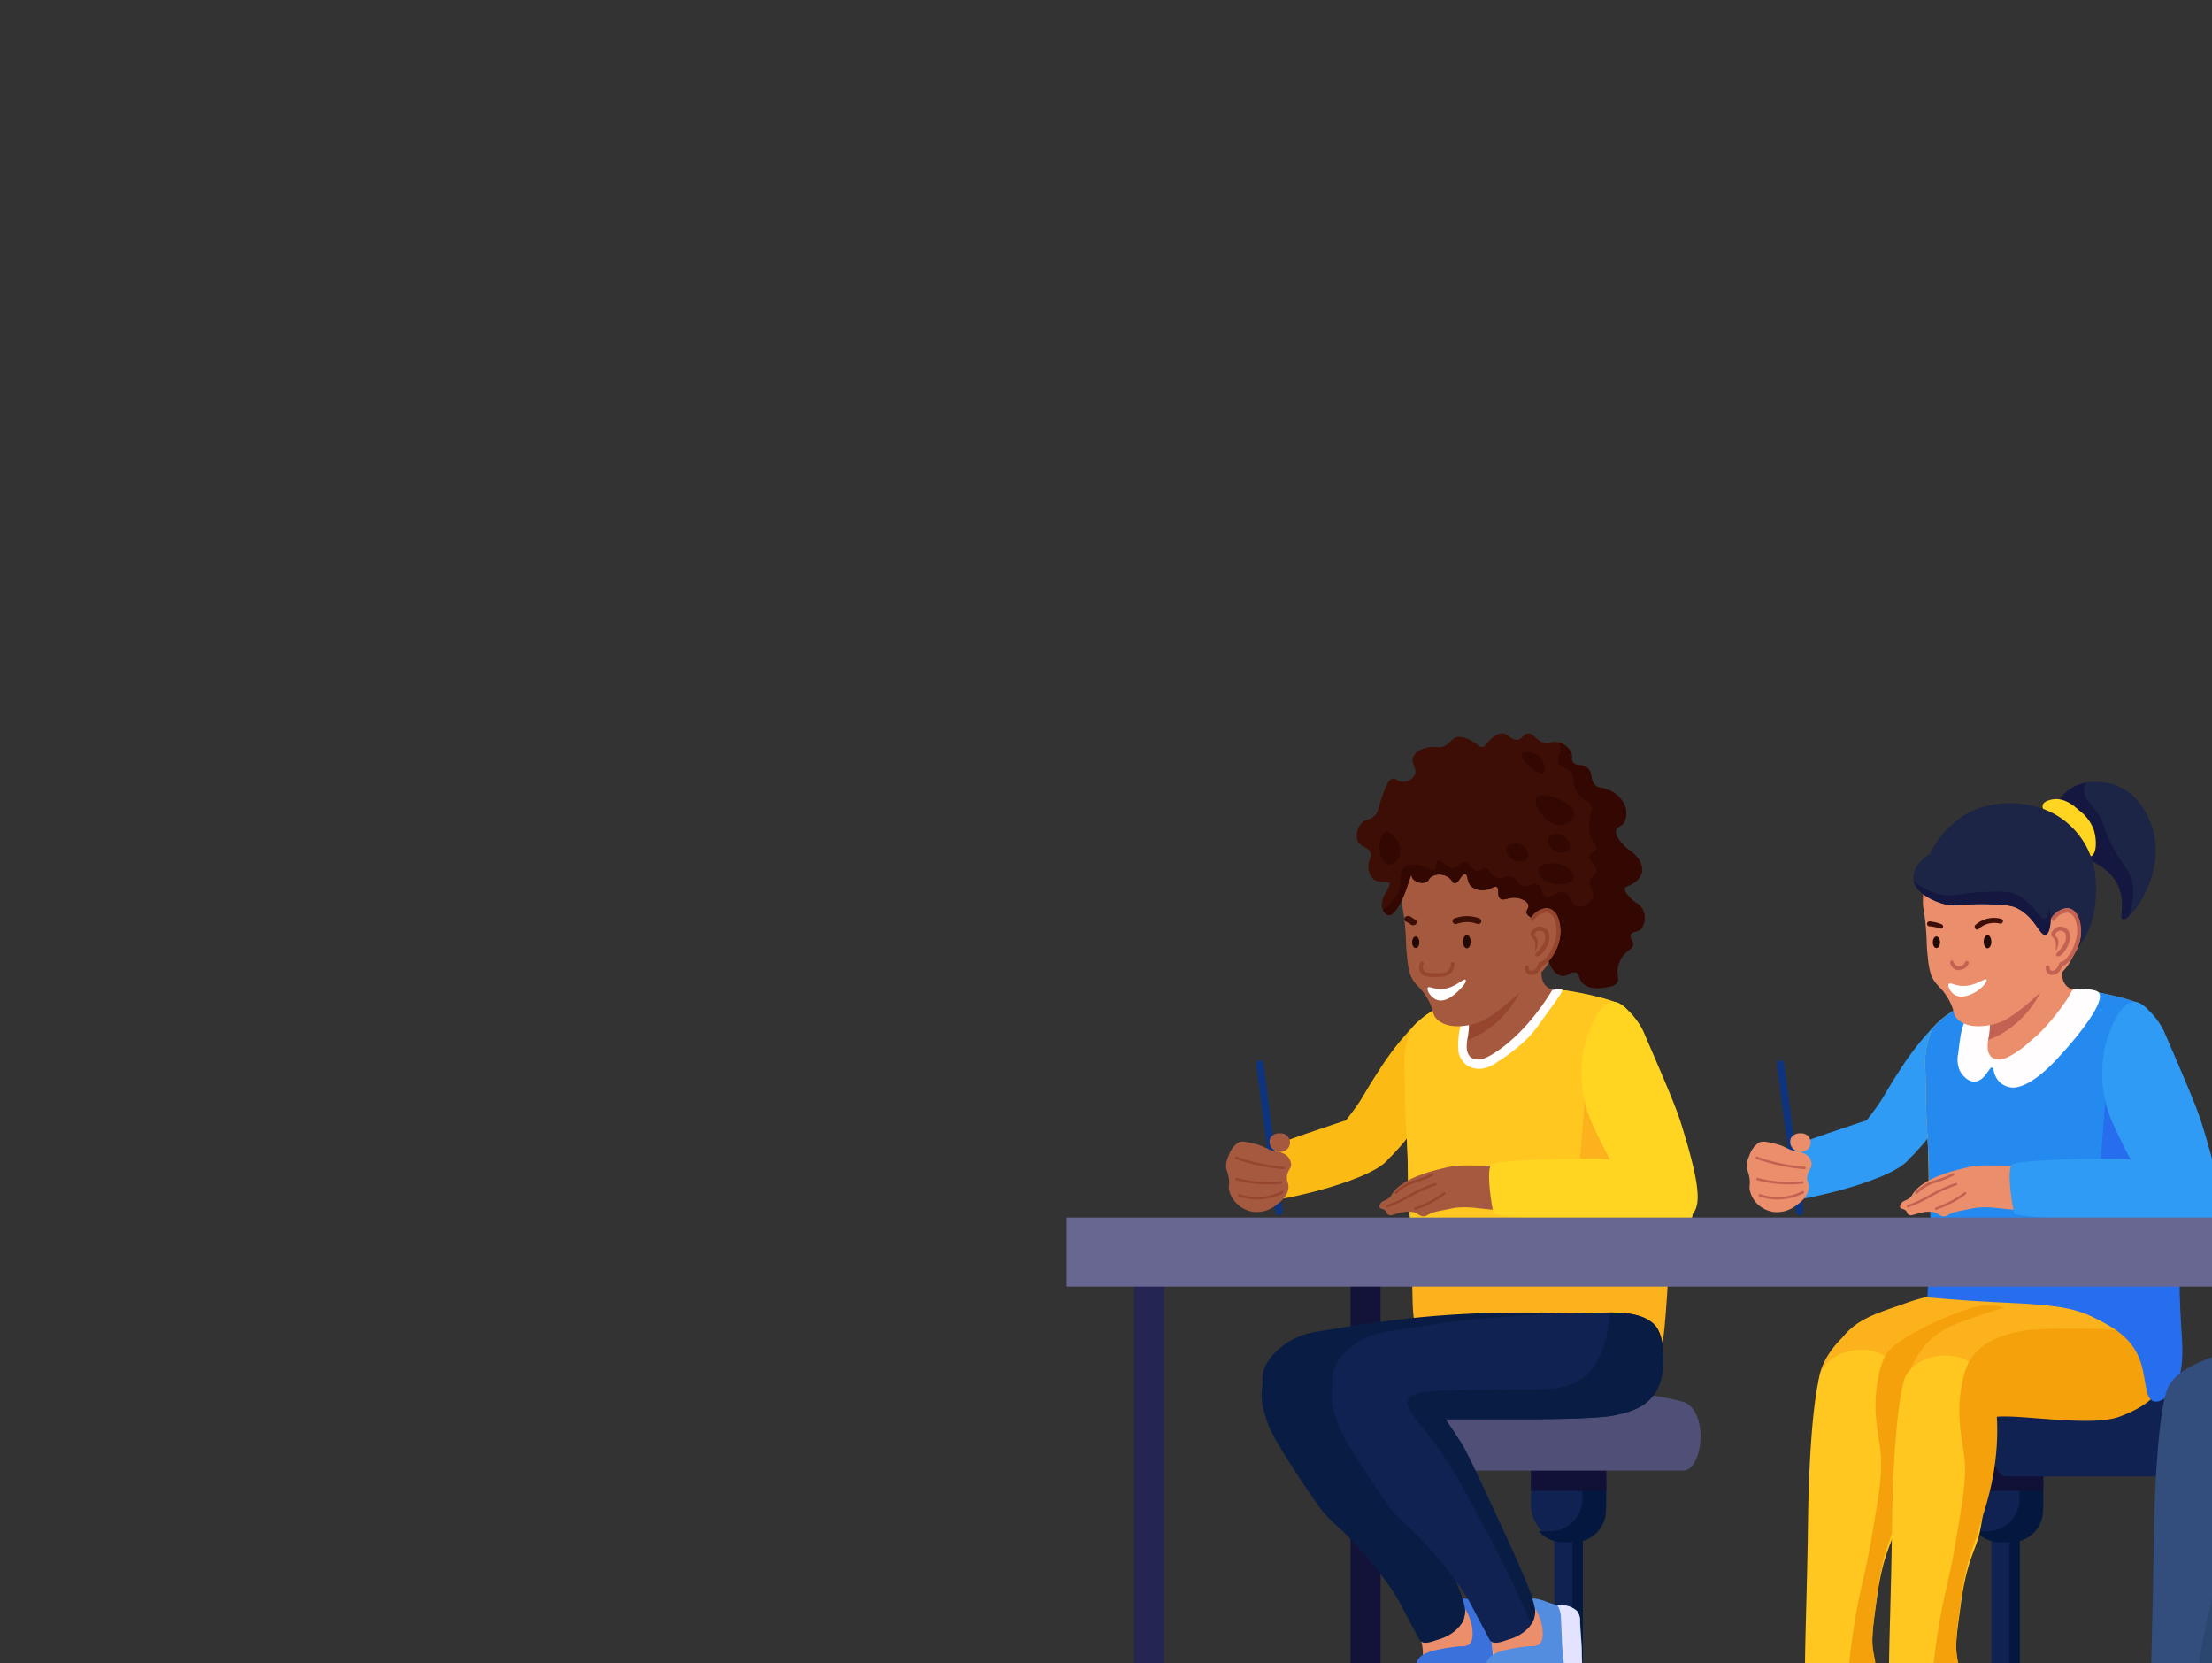 <svg id="Layer_1" data-name="Layer 1" xmlns="http://www.w3.org/2000/svg" xmlns:xlink="http://www.w3.org/1999/xlink" viewBox="0 0 415.44 312.25"><rect x="0" y="0" width="415.44" height="312.25" fill="#333333" stroke="none"/><defs><clipPath id="clip-path"><rect x="200.32" y="120.29" width="309.58" height="229.58" style="fill:none"/></clipPath></defs><g id="Mask_Group_32770" data-name="Mask Group 32770"><g id="Group_44065" data-name="Group 44065"><g style="clip-path:url(#clip-path)"><g id="Group_44064" data-name="Group 44064"><path id="Path_588506" data-name="Path 588506" d="M265.52,230.61c-.32.61-.45,16.36.08,16.93.92,1,3.43,1.25,5.5.87,4.44-.82,9.45-2,13.91-1.34,10.3,1.51,16.24.46,18.82,2.05,2.08,1.28,7,3,8.31,3,.53,0,1.5-16.93,1.38-18.2-.49-5.28-.74-7.92-2.23-9.75-6.88-8.46-38.06-7.93-45.77,6.45" style="fill:#fcb21d"/><rect id="Rectangle_21869" data-name="Rectangle 21869" x="253.65" y="238.23" width="5.64" height="105.22" style="fill:#13133a"/><path id="Path_588507" data-name="Path 588507" d="M341.78,262.45c-1.53-6.11,3.9-10.89,4.31-11.4,2.6-3.2,5.91-4.35,10.83-6a38.15,38.15,0,0,1,12-2.54,27.67,27.67,0,0,1,14.29,2.77c.59.31,6.77,3.59,6.22,5.3-.8,2.5-14.36-3.76-25.12,2.77-2.69,1.63-3.64,3.12-7.37,4.6-4.8,1.92-14.39,7.47-15.14,4.49" style="fill:#fcb21d"/><rect id="Rectangle_21870" data-name="Rectangle 21870" x="374.01" y="281.42" width="5.34" height="49.12" style="fill:#0f2251"/><rect id="Rectangle_21871" data-name="Rectangle 21871" x="377.39" y="281.42" width="1.95" height="49.12" style="fill:#04183f"/><path id="Path_588514" data-name="Path 588514" d="M376.68,289.58h0a7.09,7.09,0,0,1-7.08-7.07V277.7a3.32,3.32,0,0,1,3.32-3.31h7.51a3.32,3.32,0,0,1,3.32,3.31v4.8a7.1,7.1,0,0,1-7.07,7.08" style="fill:#0f2251"/><path id="Path_588515" data-name="Path 588515" d="M382.35,274.39h-3.08v7.11a6,6,0,0,1-6,6H371.1a6,6,0,0,0,4.52,2.06h2.1a6,6,0,0,0,6-6v-7.77a1.4,1.4,0,0,0-1.4-1.4" style="fill:#04183f"/><rect id="Rectangle_21872" data-name="Rectangle 21872" x="369.6" y="275.04" width="14.15" height="4.89" style="fill:#111138"/><path id="Path_588516" data-name="Path 588516" d="M413.21,277.23H376.69c-1.48,0-2.68-2.9-2.68-6.45s1.2-6.44,2.68-6.44c-1.23-1.33,23.23-4.47,36.52,0,1.44.48,2.68,2.9,2.68,6.44s-1.2,6.45-2.68,6.45" style="fill:#0f2251"/><rect id="Rectangle_21873" data-name="Rectangle 21873" x="291.93" y="281.42" width="5.34" height="49.12" style="fill:#0f2251"/><rect id="Rectangle_21874" data-name="Rectangle 21874" x="295.32" y="281.42" width="1.95" height="49.12" style="fill:#04183f"/><path id="Path_588523" data-name="Path 588523" d="M294.6,289.58h0a7.09,7.09,0,0,1-7.07-7.07V277.7a3.31,3.31,0,0,1,3.31-3.31h7.52a3.31,3.31,0,0,1,3.31,3.31v4.8a7.1,7.1,0,0,1-7.07,7.08" style="fill:#0f2251"/><path id="Path_588524" data-name="Path 588524" d="M300.28,274.39h-3.09v7.11a6,6,0,0,1-6,6H289a6,6,0,0,0,4.53,2.06h2.1a6,6,0,0,0,6-6v-7.77a1.39,1.39,0,0,0-1.4-1.4" style="fill:#04183f"/><rect id="Rectangle_21875" data-name="Rectangle 21875" x="287.53" y="275.04" width="14.15" height="4.89" style="fill:#111138"/><path id="Path_588525" data-name="Path 588525" d="M316.14,276.12H271.81c-1.79,0-3.26-2.9-3.26-6.45s1.47-6.45,3.26-6.45c-1.5-1.32,28.19-4.47,44.33,0,1.74.48,3.25,2.9,3.25,6.45s-1.46,6.45-3.25,6.45" style="fill:#4f4f77"/><path id="Path_588526" data-name="Path 588526" d="M339.48,312.17c-.4.82,0,1.12-.19,2.73-.44,4.56-3.8,6.28-3.12,7.75.8,1.68,5.9.81,8.41.09,1.8-.52,5.32-1.53,6.23-4.15a19.25,19.25,0,0,0,.28-2.93c.19-2.66.27-4,.1-4.34-1.39-2.72-10.07-2.53-11.71.85" style="fill:#eb8e6c"/><path id="Path_588527" data-name="Path 588527" d="M339,313.25c0-5.59.42-15.46.57-27.67.19-15.13,1.41-26.35,2.69-28.49a7.38,7.38,0,0,1,3.4-2.84c3-1.34,7.34-1.05,9.35,1.22a6.16,6.16,0,0,1,1.27,4c.64,10.42.95,15.7.71,19.17a43.76,43.76,0,0,1-1,8.23c-.8,3-1.62,4.08-2.55,8a54.2,54.2,0,0,0-1,5.67c-.67,4.83-1,7.25-.71,9.31s.78,2.9.14,3.65-2.05.63-6,.4c-5.77-.34-6.94.22-6.94-.68" style="fill:#ffc71f"/><path id="Path_588530" data-name="Path 588530" d="M354.48,253.89c-.36.52-1.36,2.09-1.94,6-.8,5.48.22,8.95.65,12.73s-.3,8.08-1.77,16.59c-1.27,7.34-2.23,9.31-3.38,17.23-.46,3.09-.74,5.7-.9,7.54,3,.2,4.14.3,4.78-.5s.15-1.7-.14-3.82,0-4.7.71-9.78a54.68,54.68,0,0,1,1-5.95c.93-4.07,1.74-5.22,2.55-8.35a48.37,48.37,0,0,0,1-8.65,99.32,99.32,0,0,0-.2-10.91,11,11,0,0,1,6.5-10.55c1.95-.87,4-1.87,6.44-2.76,13.42-4.9,23.67-.93,24.08-3.12.13-.71-.84-1.72-2.5-2.73-13,.44-14.95-2.44-19.48-1.65-4.3.75-15.36,5.79-17.38,8.72" style="fill:#f4a10c"/><path id="Path_588531" data-name="Path 588531" d="M355.22,313.28c-.4.82,0,1.12-.18,2.74-.45,4.55-3.81,6.28-3.12,7.74.79,1.68,5.9.81,8.4.09,1.8-.51,5.33-1.53,6.23-4.15a20.62,20.62,0,0,0,.29-2.93c.18-2.66.26-4,.09-4.34-1.39-2.72-10.07-2.53-11.71.85" style="fill:#eb8e6c"/><path id="Path_588534" data-name="Path 588534" d="M358.84,260c-1.36-2.36,2.12-6.64,2.53-7.15,2.6-3.2,5.91-4.35,10.83-6,3.82-1.27,7.2-2.4,12-2.53a27.54,27.54,0,0,1,14.28,2.76c.59.31,6.77,3.59,6.22,5.3-.8,2.51-14.36-3.76-25.11,2.77-2.7,1.63-3.65,3.12-7.38,4.6-4.79,1.92-11.83,2.9-13.36.23" style="fill:#fcb21d"/><path id="Path_588535" data-name="Path 588535" d="M354.77,314.31c0-5.59.42-15.46.57-27.67.18-15.13,1.41-26.35,2.69-28.49a7.3,7.3,0,0,1,3.4-2.83c3-1.35,7.34-1.06,9.35,1.21a6.16,6.16,0,0,1,1.27,4.05c.64,10.42.95,15.7.71,19.17a44,44,0,0,1-1,8.24c-.8,3-1.62,4.08-2.55,8a54.2,54.2,0,0,0-1,5.67c-.67,4.84-1,7.25-.71,9.32s.77,2.89.14,3.64-2.05.63-6,.4c-5.77-.34-6.94.22-6.94-.67" style="fill:#ffc71f"/><path id="Path_588536" data-name="Path 588536" d="M370.23,255c-.36.52-1.36,2.08-1.94,5.95-.81,5.48.22,9,.65,12.73s-.3,8.08-1.77,16.59c-1.27,7.34-2.23,9.32-3.39,17.23-.45,3.09-.73,5.7-.9,7.54,3,.2,4.15.3,4.79-.5s.15-1.7-.15-3.82,0-4.7.71-9.78a60,60,0,0,1,1-5.95c.94-4.07,1.75-5.22,2.55-8.35.56-2.17,3.86-10.19,3.25-20.63,4.63-.44,17.67,1.94,23,0,13.41-4.9,7.88-13.43,8.29-15.61.14-.71-21.72-1.35-26.25-.56-4.3.75-7.8,2.22-9.83,5.16" style="fill:#f4a10c"/><path id="Path_588541" data-name="Path 588541" d="M266.42,306.42c0,1,.53,1.16.75,3,.26,2.15-.34,3,.26,3.71.72.87,2.42.55,3.65.32,1.62-.31,4.33-.83,5.92-3.34a6.31,6.31,0,0,0,.81-5.29,5.79,5.79,0,0,0-4-3.84c-3.72-.88-7.35,2.86-7.36,5.41" style="fill:#eb8e6c"/><path id="Path_588542" data-name="Path 588542" d="M298.14,249.42a8.3,8.3,0,0,1,1,4.11c.16,2.06.47,5.89-2,8.78-1.9,2.25-4.55,2.86-6.94,3.4-2.61.6-11.31.89-26.35.71-6-.07-4.64-.17-7.23-.14-8.92.09-11.18,1.12-14.44-.57-.36-.18-5-2.66-5.1-6.66-.07-2.79,2.12-4.86,3-5.66a13.81,13.81,0,0,1,7.51-3.4c12.61-2,24.62-4.17,47.9-3.4,3,.1.59-.34,2.67,2.83" style="fill:#091d44"/><path id="Path_588543" data-name="Path 588543" d="M241.19,253.53c-2.58.58-4.22,5-4.25,8.35a13.11,13.11,0,0,0,.71,4c.76,2.54,1.76,4.48,5.95,10.91,3.7,5.68,4.67,6.84,5.52,7.79,1.85,2,1.73,1.48,4.54,4.39a67.81,67.81,0,0,1,6.94,8.36,34.25,34.25,0,0,1,2.26,3.54c2.06,3.9,2.06,3.9,3.69,6.94.68,1.27,2.67.27,3.68,0,2-.56,4.43-2.18,4.82-4.39.29-1.69.5-2.44-7.79-20.26-3.45-7.39-5.23-11.05-5.95-12.18-8.22-12.75-3.12-2.85-12.61-12-4.3-4.16-5.71-5.8-7.51-5.39" style="fill:#091d44"/><path id="Path_588544" data-name="Path 588544" d="M266.17,311.83c-.37,1,.52,1.65,1.95,4.41,1.78,3.42,1,3.53,2.83,7.05a12.46,12.46,0,0,1,1.7,4.09,14.13,14.13,0,0,1,.13,2.83c0,1.6-.26,2.52-.19,4.48a5.58,5.58,0,0,0,.19,1.51,3.92,3.92,0,0,0,1.51,2.26,3.52,3.52,0,0,0,1.2.5c.37.07,1.73.26,3.9-1.51a17.63,17.63,0,0,0,5.16-8.38,21.47,21.47,0,0,0,.63-8.06c-.17-1.5-.34-1.52-.69-4a48.59,48.59,0,0,1-.57-6.61c0-2-.27-4-.31-6a2.88,2.88,0,0,0-.57-1.89,4.08,4.08,0,0,0-2.45-1.07c-.84-.15-.92,0-1.76-.19a12.74,12.74,0,0,1-1.83-.63c-.54-.17-2.45-.8-2.77-.31s.73,1.05,1.57,3a8.32,8.32,0,0,1,.7,2.39c.08.73.26,2.38-.63,3.09a2.31,2.31,0,0,1-1.45.31,30.3,30.3,0,0,0-4,.57c-1.06.2-3.68.71-4.22,2.2" style="fill:#3b71db"/><path id="Path_588545" data-name="Path 588545" d="M285.18,321c-.17-1.5-.34-1.52-.69-4a47.17,47.17,0,0,1-.57-6.61c0-2-.27-4-.31-6a3,3,0,0,0-.57-1.89,4.08,4.08,0,0,0-2.46-1.07,10.87,10.87,0,0,0-1.28-.11,4.51,4.51,0,0,1,.47.93,4.8,4.8,0,0,1,.25,1.45c.18,3.75.22,5.88.44,7.87l.31,2.14c.67,4.54.74,5,.82,5.79a23.27,23.27,0,0,1,.25,4.41,14.64,14.64,0,0,1-2.14,6.17,22.64,22.64,0,0,1-3.27,3.71c-1.26,1.29-1.84,1.72-2.65,1.89a3.44,3.44,0,0,1-1.11.05,4.43,4.43,0,0,0,1.62,2.72,3.1,3.1,0,0,0,1.2.5c.36.08,1.73.27,3.9-1.51a17.6,17.6,0,0,0,5.16-8.37,21.69,21.69,0,0,0,.63-8.06" style="fill:#e9e9f4"/><path id="Path_588546" data-name="Path 588546" d="M299.13,253.53a8.2,8.2,0,0,0-1-4.11c-1.76-2.69-5.89-3-8.95-3a21.37,21.37,0,0,1-1.1,6.19,11.92,11.92,0,0,1-3.55,5.8c-2.75,2.27-6.12,2.38-7.89,2.42-18.36.35-24.22-.27-25.29,1.93-.83,1.73,1.93,3.88,6.45,10.31,2.31,3.3,4.39,7.19,8.53,15,3.06,5.74,5.78,11.48,8.12,16.83a4,4,0,0,0,.6-1.49c.29-1.69.5-2.44-7.79-20.25-3.45-7.4-5.23-11.06-5.95-12.19-1.37-2.12-2.37-3.61-3.12-4.67.88,0,1.46.09,5.67.14,15,.18,23.74-.11,26.34-.71,2.4-.54,5-1.15,6.95-3.4,2.44-2.9,2.14-6.72,2-8.78" style="fill:#091d44"/><path id="Path_588551" data-name="Path 588551" d="M362.41,238.14c-.21.49-.42,5.45-.42,5.45s6.68.62,12.29.88c9.64.45,14.47.67,18.9,2.88,3,1.49,6.48,3.24,8.3,7s1.07,8.16,3,8.76c1.07.33,2.26-.7,2.65-1,3.35-2.91,2.81-8.77,2.53-13-1.22-18.8,1.84-22.06-1.61-25-2.77-2.36-7.8-1.37-17.75.69-11.53,2.4-24.4,5.22-27.88,13.37" style="fill:#266eed"/><path id="Path_588562" data-name="Path 588562" d="M403.91,319.52c0-5.87.42-16.22.57-29,.18-15.87,1.41-27.64,2.69-29.89a7.34,7.34,0,0,1,3.4-3c3-1.41,7.34-1.11,9.35,1.27a6.75,6.75,0,0,1,1.27,4.25c.64,10.94.95,16.48.71,20.12a48.26,48.26,0,0,1-1,8.64c-.8,3.14-1.62,4.28-2.55,8.36a59.53,59.53,0,0,0-1,5.95c-.67,5.07-1,7.61-.71,9.77s.77,3,.14,3.83-2.05.66-5.95.42c-5.77-.35-6.94.23-6.94-.71" style="fill:#334d7c"/><path id="Path_588563" data-name="Path 588563" d="M429.83,251.53c9.19-1.36,13.8-2,14.59-2,7.45.6,14.66,4.52,14.31,6.37-.41,2.19-10.66-1.78-24.08,3.12-6.51,2.38-10.22,5.55-16.72,4.82-1.76-.2-11.67-1-10.76-3.26,1.22-3,6.57-6.67,22.66-9.07" style="fill:#334d7c"/><path id="Path_588566" data-name="Path 588566" d="M419.37,260.26c-.36.52-1.36,2.08-1.94,6-.81,5.48.22,8.95.65,12.72s-.3,8.09-1.77,16.59c-1.27,7.34-2.23,9.32-3.39,17.24-.45,3.09-.73,5.7-.9,7.54,3,.2,4.15.3,4.79-.5s.15-1.7-.14-3.83,0-4.7.7-9.77a56.81,56.81,0,0,1,1-5.95c.93-4.08,1.74-5.22,2.55-8.36a48.15,48.15,0,0,0,1-8.64c.23-3.55-.06-8.93-.67-19.37,4.64-.44,8.09-2.91,13.42-4.85,13.41-4.9,23.66-.93,24.08-3.12.13-.71-.84-1.72-2.5-2.73-13.06.44-22.5,1.13-27,1.91-4.3.75-7.8,2.22-9.83,5.16" style="fill:#2b4770"/><rect id="Rectangle_21879" data-name="Rectangle 21879" x="212.97" y="238.23" width="5.64" height="105.22" style="fill:#252554"/><path id="Path_588595" data-name="Path 588595" d="M386.37,151.15a6.06,6.06,0,0,1,2.42-3c3.64-2.52,8.35-.8,8.65-.69,4.68,1.79,6.33,6.6,6.68,7.6,3,8.64-3.91,17.92-5.42,17.51-.79-.22.65-2.93-.92-6.34-2.33-5.08-7.95-4.33-10.71-10a6.8,6.8,0,0,1-.7-5.07" style="fill:#1c2546"/><path id="Path_588596" data-name="Path 588596" d="M399.74,163.7c-.62-1.14-1.45-1.89-2.88-4.61-2.13-4-1.55-4.73-3.34-7-1-1.33-2-2-2.08-3.46a3.84,3.84,0,0,1,.3-1.67,7.56,7.56,0,0,0-2.95,1.21,6,6,0,0,0-2.42,3,6.81,6.81,0,0,0,.69,5.07c2.77,5.69,8.38,4.94,10.72,10,1.56,3.41.13,6.12.92,6.34.25.07.66-.14,1.15-.57,1.24-4.07.79-6.62-.11-8.3" style="fill:#14173f"/><path id="Path_588597" data-name="Path 588597" d="M251.86,211.91c.3-1,.64-1.09,2.45-3.56s1.56-2.55,4.44-7a53.71,53.71,0,0,1,4.45-6.15c2.21-2.55,3.31-3.83,4.14-3.63,2.07.5,2.77,8.26.82,14.67a25.91,25.91,0,0,1-5.93,9.85,13.81,13.81,0,0,1-4.44,3.48,4,4,0,0,1-2.22.67c-2.51-.31-4.7-4.93-3.7-8.37" style="fill:#fcba15"/><path id="Path_588598" data-name="Path 588598" d="M385.23,153.71c-.74-.71-1.85-1.76-1.57-2.6s2-1.05,2.2-1.06c2.1-.16,3.74,1.32,4.78,2.24a7.75,7.75,0,0,1,2.6,3.53c.55,1.73.6,4.45-.49,4.93s-1.93-1.64-7.52-7" style="fill:#ffd522"/><path id="Path_588599" data-name="Path 588599" d="M237.27,216c1.19-1,15.52-5.65,15.52-5.65,1.74-.22,2.84,1.15,4.41,2.54,1.12,1,4.77,3.34,3.32,5-3.77,4.23-22.42,8.2-23.4,7.49-2.32-1.68-2.27-7.27.15-9.33" style="fill:#fcba15"/><path id="Path_588600" data-name="Path 588600" d="M274.78,190.21a20.27,20.27,0,0,1,.44,3.55c-.11,3.47-1.81,5.08-1,6.37s3,1.09,3.86,1c5.12-.28,8.52-4.45,12.74-9.63,1.49-1.83,2.85-3.76,2.22-4.89-.45-.81-1.51-.49-2.52-1.33-2-1.68-.22-5-1.48-6.08-2.41-2.11-14.55,4.85-14.22,11" style="fill:#a5593f"/><path id="Path_588601" data-name="Path 588601" d="M273,188.87c-1.83-1.06-7.15,2.73-8,4.6a15.44,15.44,0,0,0-1.19,7.26c.11,3.65.07,7.31.3,11,.79,12.28-.49,15,2.08,17.78,1.5,1.63,3.32,2.23,6.37,3,15.63,3.74,24.28,5.81,30.22.59,4.67-4.1,5.32-10.61,5.63-13.77.69-7-2.2-7.41-2.67-17.93-.28-6.38,2.07-10.84-1.21-12.67-2.74-1.52-11.19-3-11.85-2.81s-1.18,1-1.78,2.07c-.72,1.27-1.66,2.4-2.44,3.63a22.14,22.14,0,0,1-6.31,6.15c-2.77,2-4,2.16-4.88,2a3.27,3.27,0,0,1-2-1.11c-.5-.66-.44-1.26-.45-3.86,0-2.75-.08-3.4-.44-4.14a3.66,3.66,0,0,0-1.38-1.7" style="fill:#ffc71f"/><path id="Path_588602" data-name="Path 588602" d="M273,188.87c-1.83-1.06-7.15,2.73-8,4.6a15.44,15.44,0,0,0-1.19,7.26c.11,3.65.07,7.31.3,11,.79,12.28-.11,20.38,2.46,23.18,1.5,1.63,2.94-3.17,6-2.44,15.63,3.74,24.28,5.81,30.22.59,4.67-4.1,5.32-10.61,5.63-13.77.69-7-2.2-7.41-2.67-17.93-.28-6.38,2.07-10.84-1.21-12.67-2.74-1.52-11.19-3-11.85-2.81s-1.18,1-1.78,2.07c-.72,1.27-1.66,2.4-2.44,3.63a22.14,22.14,0,0,1-6.31,6.15c-2.77,2-4,2.16-4.88,2a3.27,3.27,0,0,1-2-1.11c-.5-.66-.44-1.26-.45-3.86,0-2.75-.08-3.4-.44-4.14a3.66,3.66,0,0,0-1.38-1.7" style="fill:#ffc71f"/><path id="Path_588603" data-name="Path 588603" d="M287.34,179.55a16.5,16.5,0,0,0-2.65.89,29,29,0,0,1-9.43,7.9,5.08,5.08,0,0,0-.48,2.36c.06,1.11.55,1.71.49,3.56a11.79,11.79,0,0,1-.12,1.18,18,18,0,0,0,3.22-1.48,18.93,18.93,0,0,0,9-14.4" style="fill:#96452f"/><path id="Path_588604" data-name="Path 588604" d="M274.48,192a14.85,14.85,0,0,0-.57,5.47,4.29,4.29,0,0,0,1.46,2.45,4.19,4.19,0,0,0,3.22.69,6.7,6.7,0,0,0,2.62-1.22,28.8,28.8,0,0,0,3.45-2.46,21.4,21.4,0,0,0,4.3-4.46c1.71-2.48,4.62-6.16,4.45-6.58s-1.87,0-1.87,0c-5.77,9.43-11.94,12.66-13,12.89a2.77,2.77,0,0,1-2.3-.23,2.52,2.52,0,0,1-.76-1.69,7.41,7.41,0,0,1,.23-2.3c.2-1.61.32-2.47-.16-2.85s-.69-.21-1.11.3" style="fill:#fffdfd"/><path id="Path_588605" data-name="Path 588605" d="M240.32,228.19h0a.68.68,0,0,1-.77-.59l-3.62-27.74a.68.68,0,0,1,.58-.78.67.67,0,0,1,.78.57v0l3.61,27.73a.69.69,0,0,1-.59.77" style="fill:#0e347f"/><path id="Path_588606" data-name="Path 588606" d="M305.72,199.87c-3.09-.94-5.9-1.23-7.16.16-.56.62-.64,1.39-.8,3.92-.33,5.22-1.3,21-3.44,32.18,3.4-.15,6.61,3.52,8.93,1.48,4.67-4.1,4.84-15.2,5.16-18.36.69-7-2.2-7.41-2.67-17.93,0-.5,0-1,0-1.45" style="fill:#fcb21d"/><path id="Path_588607" data-name="Path 588607" d="M264.11,164.43a18.84,18.84,0,0,0-.74,4.14c-.1,2.18.33,2.5.59,6.23.16,2.15.05,2.65.3,4.74a15.24,15.24,0,0,0,.6,3.41c.8,2.12,1.84,2.14,3.26,4.59,1.32,2.28.75,2.86,1.77,3.85,2,1.9,5.5,1.21,6.37,1,1.82-.36,3.66-1.19,7.7-4.74s5.9-5.17,7-7a18.08,18.08,0,0,0-.74-19.11c-3.35-4.69-10.14-9-16.74-7-5.14,1.58-8.29,6.42-9.34,9.78" style="fill:#a5593f"/><path id="Path_588608" data-name="Path 588608" d="M272.86,173.19h0a.58.58,0,0,1,.27-.76l.05,0a6.87,6.87,0,0,1,2.66-.41,6.67,6.67,0,0,1,2,.41.57.57,0,0,1,.33.74s0,0,0,0a.58.58,0,0,1-.73.29,5.83,5.83,0,0,0-1.65-.33,5.67,5.67,0,0,0-2.2.34.59.59,0,0,1-.73-.3" style="fill:#3d0e05"/><path id="Path_588609" data-name="Path 588609" d="M265,173.55,264,173a.51.51,0,0,1-.2-.68.45.45,0,0,1,.1-.13.87.87,0,0,1,1-.09l.93.6a.5.5,0,0,1,.2.68.32.32,0,0,1-.1.13h0a.86.86,0,0,1-1,.09" style="fill:#3d0e05"/><path id="Path_588610" data-name="Path 588610" d="M270.13,183.44h-.39c-1.27,0-2.46,0-3-.91a2.12,2.12,0,0,1,0-1.76.35.35,0,0,1,.45-.2l0,0h0a.34.34,0,0,1,.17.43,1.42,1.42,0,0,0,0,1.16c.31.55,1.27.56,2.37.57s1.78,0,2.27-.49a1.92,1.92,0,0,0,.49-1.21.35.35,0,1,1,.69,0v0a2.63,2.63,0,0,1-.69,1.65,3,3,0,0,1-2.37.69" style="fill:#96452f"/><path id="Path_588611" data-name="Path 588611" d="M305.78,223.24a74.91,74.91,0,0,1-4.51-7.63c-2.2-4.45-3.3-6.68-3.86-9.78a24.7,24.7,0,0,1,0-8.66c.4-2.23,3.34-11.37,7.12-8.52a14.07,14.07,0,0,1,4.07,4.89c3.95,9.17,5.93,13.75,7,17,3.54,11.25,3.8,15.11,2.59,17a2.85,2.85,0,0,1-1,1c-.83.46-1.65.29-3.48,0-2.81-.45-2.57-.33-3-.45-1.91-.56-3.05-2.1-4.89-5" style="fill:#ffd522"/><path id="Path_588612" data-name="Path 588612" d="M259.1,226.77c-.14-.27.08-.65.14-.76.37-.61.92-.53,1.6-1.06.5-.39.4-.59,1-1.3a7.2,7.2,0,0,1,1.71-1.45,14.28,14.28,0,0,1,2.75-1.41,28.29,28.29,0,0,1,4.11-1.27,24,24,0,0,1,2.92-.61,27.73,27.73,0,0,1,3.41-.07c3.39,0,4.17,0,5,.59a4.72,4.72,0,0,1,1.05,1.38c.55.9,2.36,3.85,1.31,5.3a2.31,2.31,0,0,1-1.26.73c-1.51.53-2.53.27-5.36,0a17.78,17.78,0,0,0-4.25-.06l-2.33.47a14.82,14.82,0,0,0-1.75.41c-1.13.39-1.13.67-1.71.71-.88.05-1-.59-2.17-.81a5.37,5.37,0,0,0-2.29.17c-1.27.26-1.83.65-2.28.32s-.19-.52-.61-.83-.8-.21-.95-.5" style="fill:#a5593f"/><path id="Path_588613" data-name="Path 588613" d="M265.61,227h0a.24.24,0,0,1,.14-.29,19.45,19.45,0,0,0,5.39-2.84.23.23,0,0,1,.28.37h0a20.27,20.27,0,0,1-5.52,2.91.23.23,0,0,1-.29-.15h0" style="fill:#96452f"/><path id="Path_588614" data-name="Path 588614" d="M260.34,226.56h0a.23.23,0,0,1,.14-.29c.59-.22,1.19-.46,1.77-.72,1.05-.48,1.75-.87,2.44-1.26.46-.25.93-.52,1.5-.8a23.25,23.25,0,0,1,3.31-1.36.23.23,0,0,1,.29.14.23.23,0,0,1-.15.29,25.53,25.53,0,0,0-3.25,1.34c-.56.28-1,.54-1.48.8a27.52,27.52,0,0,1-2.48,1.27c-.59.27-1.19.51-1.8.74a.23.23,0,0,1-.29-.14h0" style="fill:#96452f"/><path id="Path_588615" data-name="Path 588615" d="M262,224.09h0a.23.23,0,0,1,0-.33h0a8.38,8.38,0,0,1,3-1.93c.24-.09.49-.17.76-.25a20,20,0,0,0,2-.71c.4-.18.8-.36,1.2-.56a.21.21,0,0,1,.3.1.22.22,0,0,1-.1.31h0c-.4.2-.81.4-1.22.57-.66.28-1.33.52-2,.73-.28.08-.51.16-.74.24a8.09,8.09,0,0,0-2.81,1.83.24.24,0,0,1-.33,0" style="fill:#96452f"/><path id="Path_588616" data-name="Path 588616" d="M242.46,218.5a2.44,2.44,0,0,0-.82-1.56,3.79,3.79,0,0,0-2-.74c-2.06-.43-1.9-.95-4.14-1.48-1.54-.36-2.3-.54-3-.15a4.69,4.69,0,0,0-1.78,2.52,4.49,4.49,0,0,0-.44,1.56c-.08,1,.32,1.29.51,2.59s-.14,1.33.08,2.3a5.06,5.06,0,0,0,1.41,2.44,5.52,5.52,0,0,0,3.18,1.56,5.84,5.84,0,0,0,4-1.11c.58-.4,2.39-1.62,2.52-3.41.07-1-.48-1.34-.22-2.44s.79-1.24.74-2.08" style="fill:#a5593f"/><path id="Path_588617" data-name="Path 588617" d="M241.35,219.31a.24.24,0,0,1-.25.22h0a35.23,35.23,0,0,1-9-1.92.22.22,0,0,1-.14-.29h0a.23.23,0,0,1,.29-.14h0a34.3,34.3,0,0,0,8.9,1.89.23.23,0,0,1,.21.25h0" style="fill:#96452f"/><path id="Path_588618" data-name="Path 588618" d="M238.16,222.37h-.75a23.76,23.76,0,0,1-5.23-.76.24.24,0,0,1-.17-.29h0a.24.24,0,0,1,.28-.16,23.11,23.11,0,0,0,8.36.63.23.23,0,0,1,0,.45,23.83,23.83,0,0,1-2.53.14" style="fill:#96452f"/><path id="Path_588619" data-name="Path 588619" d="M236.08,225.22c-.32,0-.64,0-1-.05a10.64,10.64,0,0,1-2.43-.52.24.24,0,0,1-.14-.3.23.23,0,0,1,.29-.14h0a9.79,9.79,0,0,0,2.33.5,10.55,10.55,0,0,0,5.6-1.06.22.22,0,0,1,.31.09.23.23,0,0,1-.08.31h0a11.25,11.25,0,0,1-4.87,1.16" style="fill:#96452f"/><path id="Path_588620" data-name="Path 588620" d="M238.61,213.61a1.83,1.83,0,0,0,.37,2.08,2,2,0,0,0,2.59.22,1.73,1.73,0,0,0,.39-2.4,1.7,1.7,0,0,0-1.5-.71,2,2,0,0,0-1.85.81" style="fill:#a5593f"/><path id="Path_588621" data-name="Path 588621" d="M308.26,174.35a3.49,3.49,0,0,0,0-4c-.55-.78-1.09-.66-2.22-1.93-.58-.64-1-1.16-.89-1.63s1-.42,1.92-1.18a3.47,3.47,0,0,0,1.34-1.93,3.84,3.84,0,0,0-1.19-3c-.88-1.08-1.32-.9-2.37-2.08-.59-.65-1.65-1.85-1.33-2.81.23-.68.93-.55,1.48-1.33a3.86,3.86,0,0,0,0-3.56,5.64,5.64,0,0,0-3.11-2.67c-1.27-.53-1.59-.2-2.22-.74-1.15-1-.41-2.31-1.48-3.26s-2.21-.25-2.82-1.18c-.38-.59.05-.93-.3-1.78a3.55,3.55,0,0,0-2.52-1.93c-1.15-.24-1.29.34-2.37.15-1.72-.3-2.05-1.9-3.26-1.78-.94.1-.94,1.08-1.92,1.19-1.23.14-1.75-1.33-3.12-1.19a3.19,3.19,0,0,0-1.48.74c-1.21.89-1.23,1.67-1.92,1.78s-.76-.39-1.93-1a4.64,4.64,0,0,0-2.67-.88c-1.42.17-1.55,1.65-3.25,1.92-.59.09-.55-.08-1.63,0a5.05,5.05,0,0,0-2.38.59,2.71,2.71,0,0,0-1.18,1.19c-.55,1.28.78,2.23.3,3.41a2.57,2.57,0,0,1-2.37,1.33c-.95,0-1.14-.7-1.78-.59-.85.14-1.33,1.44-2.07,3.55-.81,2.31-.66,2.75-1.34,3.41-.93.93-1.67.52-2.51,1.48a3.31,3.31,0,0,0-.75,3.11c.54,1.4,2.22,1.24,2.52,2.52.21.88-.52,1.16-.44,2.52a3.22,3.22,0,0,0,.89,2.22c1.13,1,2.77.2,3.11.89,0,0,.15.31-1.19,2.52a5.41,5.41,0,0,0-.3,1.48c0,.86.66,1.87,1.34,1.93s1.15-.69,1.48-1.18c1.58-2.39,2-4.58,2.77-6.53a1.27,1.27,0,0,0,.28.88,2.25,2.25,0,0,0,2.53.58c.52-.27.39-.65.93-1a3,3,0,0,1,3.34.23c.62.5.62,1,1,1,.81.07,1.33-1.83,1.95-1.73s.25,1.54,1.27,2.42a3.56,3.56,0,0,0,2.65.57c1.11-.18,1.51-.81,2-.57.62.32,0,1.61.69,2.19s1.89-.55,3.69,0c.29.08,1.46.48,1.61,1.26.12.59-.44.87-.34,1.39.14.81,1.77,1.52,3,1.26a2.7,2.7,0,0,0,1.28-.7,10,10,0,0,1-.05,2.45c-.23,1.56-.73,2.2-.59,3.85.18,2.21,1.38,4.83,3,5,1.11.14,1.79-1,2.67-.6.69.33.42,1.12,1.18,1.93,1.18,1.25,3.31,1,4,.89,1-.13,2.06-.26,2.52-1s-.21-1.4.15-3a5.48,5.48,0,0,1,.89-1.93c.92-1.26,1.78-1.24,1.92-2.07s-.69-1.27-.44-1.93,1.34-.4,2.07-1.18" style="fill:#3d0e05"/><path id="Path_588622" data-name="Path 588622" d="M276.21,176.82c0,.68-.32,1.23-.72,1.23s-.72-.55-.72-1.23.32-1.24.72-1.24.72.55.72,1.24" style="fill:#230903"/><path id="Path_588623" data-name="Path 588623" d="M266.57,176.92c0,.6-.3,1.08-.68,1.08s-.67-.48-.67-1.08.3-1.09.67-1.09.68.49.68,1.09" style="fill:#230903"/><path id="Path_588624" data-name="Path 588624" d="M268.15,185.44c.23-.31,1,.21,2.19.27,2.69.12,4.55-2.12,4.88-1.77s-.5,1.31-1.27,2.07c-.49.49-2.33,2.32-4.07,1.73-1.22-.41-2-1.9-1.73-2.3" style="fill:#fff"/><path id="Path_588625" data-name="Path 588625" d="M308.26,174.35a3.49,3.49,0,0,0,0-4c-.55-.77-1.09-.65-2.22-1.92-.58-.65-1-1.16-.89-1.63s1-.43,1.92-1.19a3.45,3.45,0,0,0,1.34-1.92,3.85,3.85,0,0,0-1.19-3c-.88-1.08-1.32-.9-2.37-2.07-.59-.66-1.65-1.86-1.33-2.82.23-.68.93-.55,1.48-1.33a3.86,3.86,0,0,0,0-3.56,5.58,5.58,0,0,0-3.11-2.66c-1.27-.53-1.59-.2-2.22-.75-1.15-1-.41-2.31-1.48-3.26s-2.21-.25-2.82-1.18c-.38-.59.05-.93-.3-1.78a3.51,3.51,0,0,0-2.42-1.9,2.42,2.42,0,0,1,.38.94c.21,1.26-.8,2-.34,3s1.95.69,2.65,2c.45.82-.06,1.17.46,2.54a4.85,4.85,0,0,0,1.15,1.84c.9.88,1.45.63,1.84,1.27s0,1.12-.23,3.11a6.1,6.1,0,0,0,.12,3c.46,1.15,1.24,1.36,1.15,2.07-.11.86-1.27.91-1.38,1.73s1.4,1.4,1.38,2.54c0,.94-1.1,1.06-1.27,2.19s.84,1.51.69,2.53a2.75,2.75,0,0,1-2.88,2.07c-1.34-.28-1.23-2.28-2.65-2.65s-2.4,1.32-3.45.81-.52-1.83-1.5-2.3-1.58.6-2.77.23-1-1.36-2.07-1.73-1.76.64-2.88.23-1.24-1.8-2.19-1.84c-.63,0-.74.58-1.39.58-1.07,0-1.38-1.69-2.42-1.73-.83,0-1,1-1.95,1.15-1.34.16-2.26-1.71-3-1.38-.56.25-.19,1.37-.81,1.73s-1.38-.72-3.11-.93a3.37,3.37,0,0,0-2.42.46c-.94.78-.72,2.23-.81,3.23-.11,1.28-.82,2.92-3.22,4.79a1.59,1.59,0,0,0,1.11,1c.62,0,1.15-.69,1.48-1.18,1.59-2.39,2-4.58,2.77-6.53a1.27,1.27,0,0,0,.28.88,2.27,2.27,0,0,0,2.54.58c.51-.27.38-.65.92-1a3,3,0,0,1,3.34.23c.63.5.62,1,1,1,.82.07,1.33-1.83,2-1.73s.24,1.54,1.26,2.42a3.56,3.56,0,0,0,2.65.57c1.11-.18,1.52-.81,2-.57.62.32,0,1.61.69,2.19s1.89-.55,3.69,0c.29.08,1.46.48,1.61,1.26.12.59-.43.87-.34,1.39.14.81,1.78,1.52,3,1.26a2.65,2.65,0,0,0,1.28-.7,9.56,9.56,0,0,1-.05,2.45c-.23,1.56-.73,2.2-.59,3.85.18,2.21,1.38,4.83,3,5,1.11.14,1.8-1,2.67-.6.69.33.42,1.12,1.18,1.93,1.18,1.25,3.31,1,4,.89,1-.13,2.06-.26,2.52-1s-.21-1.4.15-3a5.56,5.56,0,0,1,.89-1.93c.92-1.26,1.78-1.24,1.93-2.07s-.7-1.27-.45-1.93,1.34-.4,2.07-1.18" style="fill:#330802"/><path id="Path_588626" data-name="Path 588626" d="M293.61,150.49c.89.53,2.1,1.25,2.08,2.3s-1.2,1.85-2.19,2.07c-2.22.49-4-2-4.15-2.19s-1.46-2.11-.81-3,3.45-.16,5.07.81" style="fill:#330802"/><path id="Path_588627" data-name="Path 588627" d="M293.38,156.83c-.82-.37-2.11-.32-2.53.46s.23,1.93,1,2.42c1,.58,2.47.47,2.88-.35s-.37-2.09-1.38-2.54" style="fill:#330802"/><path id="Path_588628" data-name="Path 588628" d="M285.62,158.56c-.83-.37-2.11-.32-2.54.46s.24,1.93,1,2.42,2.46.47,2.88-.35-.37-2.09-1.38-2.54" style="fill:#330802"/><path id="Path_588629" data-name="Path 588629" d="M293.18,162.33c-1.32-.41-3.38-.36-4.07.53s.39,2.2,1.67,2.76c1.53.67,4,.54,4.63-.39s-.6-2.39-2.23-2.9" style="fill:#330802"/><path id="Path_588630" data-name="Path 588630" d="M285.78,141.61c.27-.56,2.17-.66,3.34.46s1.21,2.79.69,3.12c-.9.56-4.48-2.64-4-3.58" style="fill:#330802"/><path id="Path_588631" data-name="Path 588631" d="M262.82,160.82c-.33.8-1.18,1.61-2,1.52-1.16-.14-1.85-2.13-1.75-3.63.06-.92.46-2.46,1.24-2.58,1.15-.18,3.3,2.67,2.49,4.7" style="fill:#330802"/><path id="Path_588632" data-name="Path 588632" d="M280.09,218.65c.74-.85,18.1-1.36,21.63-1a23.09,23.09,0,0,1,3.77.67c5.89,1.43,9.88,4.15,11.19,6.15a9.16,9.16,0,0,1,1,2.51c.19.75.3,1.23.08,1.63-.49.89-2.26.78-2.81.74-4.69-.27-9.39.23-14.08,0-7.47-.35-19.4-.78-20.29-1.48-.24-.18-1.56-8-.52-9.18" style="fill:#ffd522"/><path id="Path_588633" data-name="Path 588633" d="M349.66,211.91c.3-1,.63-1.09,2.44-3.56s1.56-2.55,4.44-7a53.71,53.71,0,0,1,4.45-6.15c2.21-2.55,3.31-3.83,4.15-3.63,2.06.5,2.76,8.26.81,14.67a25.91,25.91,0,0,1-5.93,9.85,13.81,13.81,0,0,1-4.44,3.48,4,4,0,0,1-2.22.67c-2.51-.31-4.7-4.93-3.7-8.37" style="fill:#2f9bf4"/><path id="Path_588634" data-name="Path 588634" d="M335.06,216c1.19-1,15.52-5.65,15.52-5.65,1.74-.22,2.84,1.15,4.41,2.54,1.12,1,4.78,3.34,3.32,5-3.77,4.23-22.42,8.2-23.4,7.49-2.32-1.68-2.27-7.27.15-9.33" style="fill:#2f9bf4"/><path id="Path_588635" data-name="Path 588635" d="M372.57,190.21a20.27,20.27,0,0,1,.44,3.55c-.11,3.47-1.81,5.08-1,6.37s3,1.09,3.85,1c5.12-.28,8.52-4.45,12.74-9.63,1.49-1.83,2.85-3.76,2.22-4.89-.45-.81-1.51-.49-2.52-1.33-2-1.68-.22-5-1.48-6.08-2.41-2.11-14.55,4.85-14.22,11" style="fill:#eb8e6c"/><path id="Path_588636" data-name="Path 588636" d="M370.79,188.87c-1.83-1.06-7.15,2.73-8,4.6a15.57,15.57,0,0,0-1.19,7.26c.11,3.65.07,7.31.3,11,.79,12.28-.49,15,2.08,17.78,1.5,1.63,3.32,2.23,6.37,3,15.63,3.74,24.28,5.81,30.22.59,4.67-4.1,5.32-10.61,5.63-13.77.69-7-2.2-7.41-2.66-17.93-.29-6.38,2.06-10.84-1.22-12.67-2.74-1.52-11.19-3-11.85-2.81s-1.18,1-1.78,2.07c-.72,1.27-1.66,2.4-2.44,3.63a22.23,22.23,0,0,1-6.3,6.15c-2.78,2-4,2.16-4.89,2a3.27,3.27,0,0,1-2-1.11c-.5-.66-.44-1.26-.45-3.86,0-2.75-.08-3.4-.44-4.14a3.66,3.66,0,0,0-1.38-1.7" style="fill:#ffc71f"/><path id="Path_588637" data-name="Path 588637" d="M370.79,188.87c-1.83-1.06-7.15,2.73-8,4.6a15.57,15.57,0,0,0-1.19,7.26c.11,3.65.07,7.31.3,11,.79,12.28-.11,20.38,2.46,23.18,1.5,1.63,2.94-3.17,6-2.44,15.63,3.74,24.28,5.81,30.22.59,4.67-4.1,5.32-10.61,5.63-13.77.69-7-2.2-7.41-2.66-17.93-.29-6.38,2.06-10.84-1.22-12.67-2.74-1.52-11.19-3-11.85-2.81s-1.18,1-1.78,2.07c-.72,1.27-1.66,2.4-2.44,3.63a22.23,22.23,0,0,1-6.3,6.15c-2.78,2-4,2.16-4.89,2a3.27,3.27,0,0,1-2-1.11c-.5-.66-.44-1.26-.45-3.86,0-2.75-.08-3.4-.44-4.14a3.66,3.66,0,0,0-1.38-1.7" style="fill:#258aef"/><path id="Path_588638" data-name="Path 588638" d="M385.13,179.55a16.5,16.5,0,0,0-2.65.89,29,29,0,0,1-9.43,7.9,5.08,5.08,0,0,0-.48,2.36c.06,1.11.55,1.71.49,3.56a11.79,11.79,0,0,1-.12,1.18,18,18,0,0,0,3.22-1.48,18.93,18.93,0,0,0,9-14.4" style="fill:#c36252"/><path id="Path_588639" data-name="Path 588639" d="M372.27,192a14.85,14.85,0,0,0-.57,5.47,4.29,4.29,0,0,0,1.46,2.45,4.19,4.19,0,0,0,3.22.69,6.7,6.7,0,0,0,2.62-1.22,28.8,28.8,0,0,0,3.45-2.46,21.4,21.4,0,0,0,4.3-4.46c1.72-2.48,4.62-6.16,4.45-6.58s-1.87,0-1.87,0c-5.77,9.42-11.95,12.66-12.95,12.88a2.74,2.74,0,0,1-2.3-.23,2.51,2.51,0,0,1-.77-1.69,7.76,7.76,0,0,1,.23-2.3c.21-1.6.33-2.47-.15-2.84s-.69-.22-1.11.3" style="fill:#fffdfd"/><path id="Path_588640" data-name="Path 588640" d="M338.11,228.19h0a.68.68,0,0,1-.77-.59l-3.62-27.73a.69.69,0,1,1,1.37-.18l3.61,27.73a.68.68,0,0,1-.59.77" style="fill:#0e347f"/><path id="Path_588641" data-name="Path 588641" d="M403.51,199.87c-3.09-.94-5.9-1.23-7.15.16-.57.62-.65,1.39-.81,3.92-.33,5.22-1.3,21-3.44,32.18,3.4-.15,6.61,3.52,8.93,1.48,4.67-4.1,4.84-15.2,5.16-18.36.69-7-2.2-7.41-2.67-17.93,0-.5,0-1,0-1.45" style="fill:#266eed"/><path id="Path_588642" data-name="Path 588642" d="M403.58,223.24a73.2,73.2,0,0,1-4.52-7.63c-2.2-4.45-3.3-6.68-3.85-9.78a24.23,24.23,0,0,1,0-8.66c.4-2.23,3.33-11.37,7.11-8.52a14,14,0,0,1,4.07,4.89c3.95,9.17,5.93,13.75,7,17,3.54,11.25,3.8,15.11,2.6,17a2.88,2.88,0,0,1-1,1c-.83.46-1.65.29-3.48,0-2.81-.45-2.57-.33-3-.45-1.9-.56-3-2.1-4.88-5" style="fill:#2f9bf4"/><path id="Path_588643" data-name="Path 588643" d="M356.89,226.77c-.14-.27.08-.65.14-.76.37-.61.92-.53,1.6-1.06.5-.39.4-.59,1-1.3a7.2,7.2,0,0,1,1.71-1.45,14.58,14.58,0,0,1,2.75-1.41,28.29,28.29,0,0,1,4.11-1.27,24,24,0,0,1,2.92-.61,27.89,27.89,0,0,1,3.42-.07c3.38,0,4.16,0,5,.59a4.69,4.69,0,0,1,1,1.38c.55.9,2.36,3.85,1.31,5.3a2.31,2.31,0,0,1-1.26.73c-1.51.53-2.53.27-5.36,0a17.77,17.77,0,0,0-4.25-.06l-2.33.47a15.3,15.3,0,0,0-1.75.41c-1.13.39-1.13.67-1.71.71-.88.05-1-.59-2.17-.81a5.37,5.37,0,0,0-2.29.17c-1.27.26-1.83.65-2.28.32s-.19-.52-.61-.83-.8-.21-.94-.5" style="fill:#eb8e6c"/><path id="Path_588644" data-name="Path 588644" d="M363.4,227h0a.24.24,0,0,1,.14-.29,19.45,19.45,0,0,0,5.39-2.84.23.23,0,0,1,.28.37h0a20.27,20.27,0,0,1-5.52,2.91.23.23,0,0,1-.29-.15h0" style="fill:#c36252"/><path id="Path_588645" data-name="Path 588645" d="M358.13,226.56h0a.23.23,0,0,1,.14-.29c.59-.22,1.19-.46,1.77-.72,1-.48,1.75-.87,2.44-1.26.46-.25.93-.52,1.5-.8a23.25,23.25,0,0,1,3.31-1.36.23.23,0,0,1,.29.14h0a.22.22,0,0,1-.15.28,25.53,25.53,0,0,0-3.25,1.34c-.56.28-1,.54-1.48.8-.69.39-1.41.79-2.47,1.27-.6.27-1.2.51-1.8.74a.24.24,0,0,1-.3-.14h0" style="fill:#c36252"/><path id="Path_588646" data-name="Path 588646" d="M359.74,224.09h0a.23.23,0,0,1,0-.33h0a8.47,8.47,0,0,1,3-1.93c.24-.09.49-.17.76-.25a20,20,0,0,0,2-.71c.4-.18.8-.36,1.2-.56a.21.21,0,0,1,.3.1.23.23,0,0,1-.09.31h0c-.4.2-.81.4-1.22.57a20.82,20.82,0,0,1-2,.73l-.74.24a8.18,8.18,0,0,0-2.81,1.83.22.22,0,0,1-.32,0" style="fill:#c36252"/><path id="Path_588647" data-name="Path 588647" d="M340.25,218.5a2.44,2.44,0,0,0-.82-1.56,3.79,3.79,0,0,0-2-.74c-2.06-.43-1.9-.95-4.14-1.48-1.54-.36-2.3-.54-3-.15a4.69,4.69,0,0,0-1.78,2.52,4.49,4.49,0,0,0-.44,1.56c-.08,1,.32,1.29.51,2.59s-.14,1.33.08,2.3A5.06,5.06,0,0,0,330,226a5.52,5.52,0,0,0,3.18,1.56,5.83,5.83,0,0,0,4-1.11c.58-.4,2.39-1.62,2.52-3.41.07-1-.48-1.34-.22-2.44s.79-1.24.74-2.08" style="fill:#eb8e6c"/><path id="Path_588648" data-name="Path 588648" d="M339.14,219.31a.24.24,0,0,1-.25.22h0a35.23,35.23,0,0,1-9-1.92.23.23,0,0,1-.14-.29h0a.23.23,0,0,1,.29-.14h0a34.39,34.39,0,0,0,8.9,1.89.23.23,0,0,1,.21.25" style="fill:#c36252"/><path id="Path_588649" data-name="Path 588649" d="M336,222.37h-.76a23.76,23.76,0,0,1-5.23-.76.24.24,0,0,1-.17-.29h0a.24.24,0,0,1,.28-.16,23.11,23.11,0,0,0,8.36.63.23.23,0,0,1,.05.45,23.83,23.83,0,0,1-2.53.14" style="fill:#c36252"/><path id="Path_588650" data-name="Path 588650" d="M333.87,225.22c-.32,0-.64,0-1-.05a10.64,10.64,0,0,1-2.43-.52.24.24,0,0,1-.14-.3h0a.23.23,0,0,1,.29-.14,10.3,10.3,0,0,0,2.33.5,10.65,10.65,0,0,0,5.6-1.06.24.24,0,0,1,.3.12.24.24,0,0,1-.1.29,11.1,11.1,0,0,1-4.87,1.15" style="fill:#c36252"/><path id="Path_588651" data-name="Path 588651" d="M336.4,213.61a1.83,1.83,0,0,0,.37,2.08,2,2,0,0,0,2.59.22,1.72,1.72,0,0,0-1.11-3.11,2,2,0,0,0-1.85.81" style="fill:#eb8e6c"/><path id="Path_588652" data-name="Path 588652" d="M377.88,218.65c.74-.85,18.1-1.36,21.62-1a23,23,0,0,1,3.78.67c5.88,1.43,9.88,4.15,11.18,6.15a9.19,9.19,0,0,1,1,2.51c.19.75.3,1.23.08,1.63-.5.89-2.27.78-2.82.74-4.68-.27-9.39.23-14.07,0-7.47-.35-19.4-.78-20.3-1.48-.23-.18-1.55-8-.52-9.18" style="fill:#2f9bf4"/><rect id="Rectangle_21882" data-name="Rectangle 21882" x="200.32" y="228.6" width="259.9" height="12.96" style="fill:#676791"/><path id="Path_588653" data-name="Path 588653" d="M369.78,190.78c-1.33,1.36-1.54,3.25-2,7a5.41,5.41,0,0,0,.23,3.11c.5,1.05,1.68,2.29,2.88,2.19,2-.16,2.7-2.86,3.29-2.64.41.15,0,.86,1,2.3a3.64,3.64,0,0,0,2.19,1.38c.57.15,3.32.68,8.75-5.07,4.51-4.77,9.52-11.28,8-12.75-.77-.75-4.65-.68-4.82-.45-1.17,1.55-1.15,2.86-2.61,5-2.32,3.43-4,2.6-7.26,6.68-.83,1-1.28,1.77-2.3,2.08a4.22,4.22,0,0,1-4.61-1.85c-.61-1.12-.34-2.34.12-4.38.6-2.67,1.47-3.7,1-4.14s-2.59.15-3.91,1.5" style="fill:#fffdfd"/><path id="Path_588654" data-name="Path 588654" d="M361.9,164.43a18.84,18.84,0,0,0-.74,4.14c-.1,2.18.33,2.5.59,6.23.16,2.15.05,2.65.3,4.74a15.24,15.24,0,0,0,.6,3.41c.8,2.12,1.84,2.14,3.26,4.59,1.32,2.28.75,2.86,1.77,3.85,2,1.9,5.5,1.21,6.37,1,1.82-.36,3.66-1.19,7.7-4.74s5.9-5.17,7-7a18.08,18.08,0,0,0-.74-19.11c-3.35-4.69-10.14-9-16.74-7-5.14,1.58-8.29,6.42-9.34,9.78" style="fill:#eb8e6c"/><path id="Path_588655" data-name="Path 588655" d="M374,176.82c0,.68-.32,1.23-.72,1.23s-.72-.55-.72-1.23.32-1.24.72-1.24.72.55.72,1.24" style="fill:#230903"/><path id="Path_588656" data-name="Path 588656" d="M364.36,176.92c0,.6-.3,1.08-.68,1.08s-.67-.48-.67-1.08.3-1.09.67-1.09.68.49.68,1.09" style="fill:#230903"/><path id="Path_588657" data-name="Path 588657" d="M368,182.19a1.76,1.76,0,0,1-1.6-1,2.3,2.3,0,0,1-.12-.34c-.08-.4.33-.93.74,0a1.07,1.07,0,0,0,1.11.57,1.14,1.14,0,0,0,.93-.76.33.33,0,0,1,.35-.21h.06a.31.31,0,0,1,.26.36.13.13,0,0,1,0,.06,1.86,1.86,0,0,1-1.51,1.23H368" style="fill:#c36252"/><path id="Path_588658" data-name="Path 588658" d="M366,184.73c.22-.26.84.11,1.73.29,2.86.58,5.07-1.51,5.35-1.09s-1.33,2.35-3.57,3a3,3,0,0,1-2.13,0c-1.06-.5-1.68-1.83-1.38-2.19" style="fill:#fff"/><path id="Path_588659" data-name="Path 588659" d="M371,174.32h0a.46.46,0,0,1,0-.65l0,0a5.28,5.28,0,0,1,2.16-1.16,5.37,5.37,0,0,1,2.67,0,.46.46,0,0,1-.22.9h0a4.39,4.39,0,0,0-4,1,.46.46,0,0,1-.62,0" style="fill:#3d0e05"/><path id="Path_588660" data-name="Path 588660" d="M364.94,174.09a.47.47,0,0,1-.59.24A6.75,6.75,0,0,0,363,174a4.62,4.62,0,0,0-.65-.08.46.46,0,0,1-.42-.47h0a.45.45,0,0,1,.47-.45h0a5.83,5.83,0,0,1,.73.1,7.57,7.57,0,0,1,1.5.42.47.47,0,0,1,.27.6v0Z" style="fill:#3d0e05"/><path id="Path_588661" data-name="Path 588661" d="M361.35,166.84c-.67-.52,0-4.7,1.25-6.82a18.39,18.39,0,0,1,6-6.76c5.33-3.37,11.15-2.5,13.67-1.84a15.14,15.14,0,0,1,11.26,12.9c.41,4.08,0,9.4-2.88,13.06-.62.78-2.05,2.6-3.38,2.3-2.08-.46-.81-5.39-4-9.91-2.83-4-7.57-5.41-10.6-6.3-2.17-.64-3.82-1.1-5.91-.69-3.61.71-4.72,4.58-5.4,4.06" style="fill:#1c2546"/><path id="Path_588662" data-name="Path 588662" d="M388.77,170.6c1.51.49,2.06,2.93,2.05,4.45,0,3.64-3.27,7.22-4.94,6.66-1.85-.62-2.75-6.67-.38-9.59.09-.1,1.69-2,3.27-1.52" style="fill:#eb8e6c"/><path id="Path_588663" data-name="Path 588663" d="M386.58,178.62l-.11.12.11-.12" style="fill:#c36252"/><path id="Path_588664" data-name="Path 588664" d="M386.57,174a1.84,1.84,0,0,1,2,.93c.57,1.08-.07,2.63-.79,3.63-.3.41-.85,1.06-1.36,1,0,0-.64-.09.07-.81l.14-.15a1.92,1.92,0,0,0,.19-.2c.32-.32.2-.2,0,0a5.25,5.25,0,0,0,.88-1.27,2.21,2.21,0,0,0,.21-1.81,1.09,1.09,0,0,0-1.17-.55,1.21,1.21,0,0,0-.8.8.38.38,0,0,1-.41.27.42.42,0,0,1-.29-.52s0,0,0,0a2,2,0,0,1,1.32-1.31" style="fill:#c36252"/><path id="Path_588665" data-name="Path 588665" d="M386.61,178.59l0,0,.24-.24,0,0-.19.2" style="fill:#c36252"/><path id="Path_588666" data-name="Path 588666" d="M385.32,172.29a.43.43,0,0,0,.11.59.36.36,0,0,0,.48-.11h0a2.92,2.92,0,0,1,1.74-1.32,1.74,1.74,0,0,1,1.34.15,2.24,2.24,0,0,1,.83,1.27,6,6,0,0,1,.1,3.44c-.55,2.35-2.06,4.2-2.81,4.3-.23,0-.32.23-.42.46-.27.63-.6,1.21-1.25,1.19h0c-.33,0-.46-.1-.5-.62a.39.39,0,0,0-.38-.38h0a.4.4,0,0,0-.36.44v0c.06.6.27,1.32,1.21,1.36h0c1.22,0,1.75-1.19,1.95-1.66v0c1.12-.34,2.68-2.38,3.27-4.87a7,7,0,0,0-.12-3.95,3,3,0,0,0-1.16-1.68,2.33,2.33,0,0,0-1.84-.24,3.63,3.63,0,0,0-2.2,1.65m1.87,9.13Z" style="fill:#c36252"/><path id="Path_588667" data-name="Path 588667" d="M386.28,175.94a1.73,1.73,0,0,1,.28,1.29c-.05.64-.35,1.22-.46,1.19s.27-1.12-.23-2c-.26-.46-.62-.63-.57-.75s.64-.09,1,.29" style="fill:#c36252"/><path id="Path_588668" data-name="Path 588668" d="M366,159.51a7.45,7.45,0,0,0-3.49.83c-1.55.85-3.35,2.72-3.14,4.73.33,3.06,5.13,4.49,5.5,4.6,2.68.77,3.71-.17,9.66.14a13.74,13.74,0,0,1,3.66.44c3.9,1.43,4.87,5.54,6,5.27.89-.22,1.28-3.05.59-5.65-1.42-5.42-7.05-8.12-8.32-8.73-4-1.9-7.44-1.75-10.44-1.62" style="fill:#1c2546"/><path id="Path_588669" data-name="Path 588669" d="M384.86,170.34c0,1.16-.3,2-.76,2.16-1.1.35-2.34-3.7-6.32-4.87a13.75,13.75,0,0,0-3.68-.19c-6,.08-6.92,1.08-9.65.49-.31-.06-3.56-.81-5.07-2.7.47,3,5.1,4.33,5.47,4.44,2.68.76,3.71-.17,9.66.14a13.33,13.33,0,0,1,3.66.43c3.9,1.43,4.87,5.55,6,5.27.84-.2,1.23-2.71.7-5.17" style="fill:#14173f"/><path id="Path_588670" data-name="Path 588670" d="M279.56,306.42c0,1,.53,1.16.75,3,.26,2.15-.34,3,.25,3.71.73.87,2.43.55,3.66.32,1.61-.31,4.33-.83,5.91-3.34a6.28,6.28,0,0,0,.82-5.29,5.8,5.8,0,0,0-4-3.84c-3.72-.88-7.35,2.86-7.36,5.41" style="fill:#eb8e6c"/><path id="Path_588671" data-name="Path 588671" d="M311.27,249.42a8.09,8.09,0,0,1,1,4.11c.17,2.06.47,5.89-2,8.78-1.9,2.25-4.55,2.86-6.94,3.4-2.61.6-11.31.89-26.35.71-6-.07-4.64-.17-7.22-.14-8.92.09-11.19,1.12-14.45-.57-.35-.18-5-2.66-5.1-6.66-.07-2.79,2.13-4.86,3-5.66a13.81,13.81,0,0,1,7.51-3.4c12.61-2,19.34-3.06,40.09-3.54,3-.07,8.4-.2,10.48,3" style="fill:#0f2251"/><path id="Path_588672" data-name="Path 588672" d="M254.33,253.53c-2.58.58-4.23,5-4.25,8.35a13.11,13.11,0,0,0,.71,4c.76,2.54,1.75,4.48,6,10.91,3.7,5.68,4.67,6.84,5.52,7.79,1.85,2,1.73,1.48,4.53,4.39a66.06,66.06,0,0,1,6.94,8.36,32.74,32.74,0,0,1,2.27,3.54c2.06,3.9,2.06,3.9,3.68,6.94.68,1.27,2.68.27,3.69,0,2-.56,4.43-2.18,4.81-4.39.29-1.69.51-2.44-7.79-20.26-3.44-7.39-5.22-11.05-5.95-12.18-8.21-12.75-3.11-2.85-12.6-12-4.3-4.16-5.71-5.8-7.51-5.39" style="fill:#0f2251"/><path id="Path_588673" data-name="Path 588673" d="M279.3,311.83c-.36,1,.52,1.65,2,4.41,1.77,3.42,1,3.53,2.83,7.05a12.46,12.46,0,0,1,1.7,4.09,14.13,14.13,0,0,1,.13,2.83c-.05,1.6-.26,2.52-.19,4.48a5.58,5.58,0,0,0,.19,1.51,3.87,3.87,0,0,0,1.51,2.26,3.44,3.44,0,0,0,1.2.5c.36.07,1.73.27,3.9-1.51a17.6,17.6,0,0,0,5.16-8.37,21.69,21.69,0,0,0,.63-8.06c-.17-1.5-.34-1.52-.69-4a47.3,47.3,0,0,1-.57-6.61c0-2-.27-4-.31-6a3,3,0,0,0-.57-1.89,4.08,4.08,0,0,0-2.46-1.07c-.83-.15-.91,0-1.76-.19a15.21,15.21,0,0,1-1.83-.63c-.53-.18-2.45-.8-2.77-.31s.73,1.05,1.58,2.95a8.36,8.36,0,0,1,.69,2.4c.08.73.27,2.38-.63,3.08a2.23,2.23,0,0,1-1.45.32,28.94,28.94,0,0,0-4,.56c-1,.21-3.67.72-4.21,2.2" style="fill:#538de0"/><path id="Path_588674" data-name="Path 588674" d="M298.32,321c-.17-1.5-.34-1.52-.69-4a45.71,45.71,0,0,1-.57-6.61c0-2-.27-4-.32-6a2.89,2.89,0,0,0-.56-1.89,4.11,4.11,0,0,0-2.46-1.07,10.85,10.85,0,0,0-1.29-.11,4.06,4.06,0,0,1,.47.93,4.81,4.81,0,0,1,.26,1.45c.18,3.75.21,5.88.44,7.87l.31,2.14c.67,4.54.74,5,.82,5.79a23.27,23.27,0,0,1,.25,4.41,14.64,14.64,0,0,1-2.14,6.17,23.11,23.11,0,0,1-3.27,3.71c-1.27,1.29-1.84,1.72-2.65,1.89a3.44,3.44,0,0,1-1.11.05,4.43,4.43,0,0,0,1.62,2.72,3.1,3.1,0,0,0,1.2.5c.36.08,1.73.27,3.9-1.51a17.6,17.6,0,0,0,5.16-8.37,21.69,21.69,0,0,0,.63-8.06" style="fill:#e3e3ff"/><path id="Path_588675" data-name="Path 588675" d="M312.26,253.53a8.09,8.09,0,0,0-1-4.11c-1.76-2.69-5.89-3-8.95-3a21.37,21.37,0,0,1-1.1,6.19,11.92,11.92,0,0,1-3.55,5.8c-2.75,2.27-6.12,2.38-7.89,2.42-18.36.35-24.22-.27-25.29,1.93-.83,1.73,1.93,3.88,6.45,10.31,2.31,3.3,4.39,7.19,8.53,15,3.06,5.74,5.77,11.48,8.12,16.83a4,4,0,0,0,.6-1.49c.29-1.69.5-2.44-7.79-20.25-3.45-7.4-5.23-11.06-5.95-12.19-1.37-2.12-2.37-3.61-3.12-4.67.88,0,1.46.09,5.67.14,15,.18,23.74-.11,26.34-.71,2.4-.54,5-1.15,6.94-3.4,2.45-2.9,2.15-6.72,2-8.78" style="fill:#091d44"/><path id="Path_588676" data-name="Path 588676" d="M291,170.6c1.52.49,2.07,2.93,2.06,4.45,0,3.64-3.27,7.22-4.94,6.66-1.85-.62-2.75-6.67-.38-9.59.09-.1,1.69-2,3.26-1.52" style="fill:#a5593f"/><path id="Path_588677" data-name="Path 588677" d="M288.79,178.62l-.12.12.12-.12" style="fill:#c36252"/><path id="Path_588678" data-name="Path 588678" d="M288.78,174a1.84,1.84,0,0,1,2,.93c.57,1.08-.07,2.63-.79,3.63-.3.41-.85,1.06-1.36,1-.05,0-.64-.09.06-.81l.15-.15a1.92,1.92,0,0,0,.19-.2c.32-.32.2-.2,0,0a5.55,5.55,0,0,0,.88-1.27,2.25,2.25,0,0,0,.21-1.81,1.11,1.11,0,0,0-1.18-.55,1.21,1.21,0,0,0-.79.8.38.38,0,0,1-.41.27.41.41,0,0,1-.29-.52s0,0,0,0a2,2,0,0,1,1.32-1.31" style="fill:#96452f"/><path id="Path_588679" data-name="Path 588679" d="M288.82,178.59l0,0,.23-.24v0l-.19.2" style="fill:#c36252"/><path id="Path_588680" data-name="Path 588680" d="M287.52,172.29a.43.43,0,0,0,.12.59.34.34,0,0,0,.47-.11h0a2.9,2.9,0,0,1,1.73-1.32,1.77,1.77,0,0,1,1.35.15,2.3,2.3,0,0,1,.83,1.27,6.1,6.1,0,0,1,.1,3.44c-.55,2.35-2.07,4.2-2.82,4.3-.23,0-.31.23-.41.46-.27.63-.61,1.21-1.26,1.19h0c-.32,0-.45-.1-.5-.62a.38.38,0,0,0-.37-.38h0a.4.4,0,0,0-.36.44v0c0,.6.26,1.32,1.2,1.36h0c1.23,0,1.76-1.19,2-1.66v0c1.11-.34,2.68-2.38,3.26-4.87a7,7,0,0,0-.12-3.95,3,3,0,0,0-1.15-1.68,2.36,2.36,0,0,0-1.85-.24,3.58,3.58,0,0,0-2.19,1.65m1.86,9.13Z" style="fill:#96452f"/><path id="Path_588681" data-name="Path 588681" d="M288.49,175.94a1.73,1.73,0,0,1,.28,1.29c0,.64-.35,1.22-.46,1.19s.27-1.12-.23-2c-.26-.46-.62-.63-.57-.75s.64-.09,1,.29" style="fill:#96452f"/></g></g></g></g></svg>